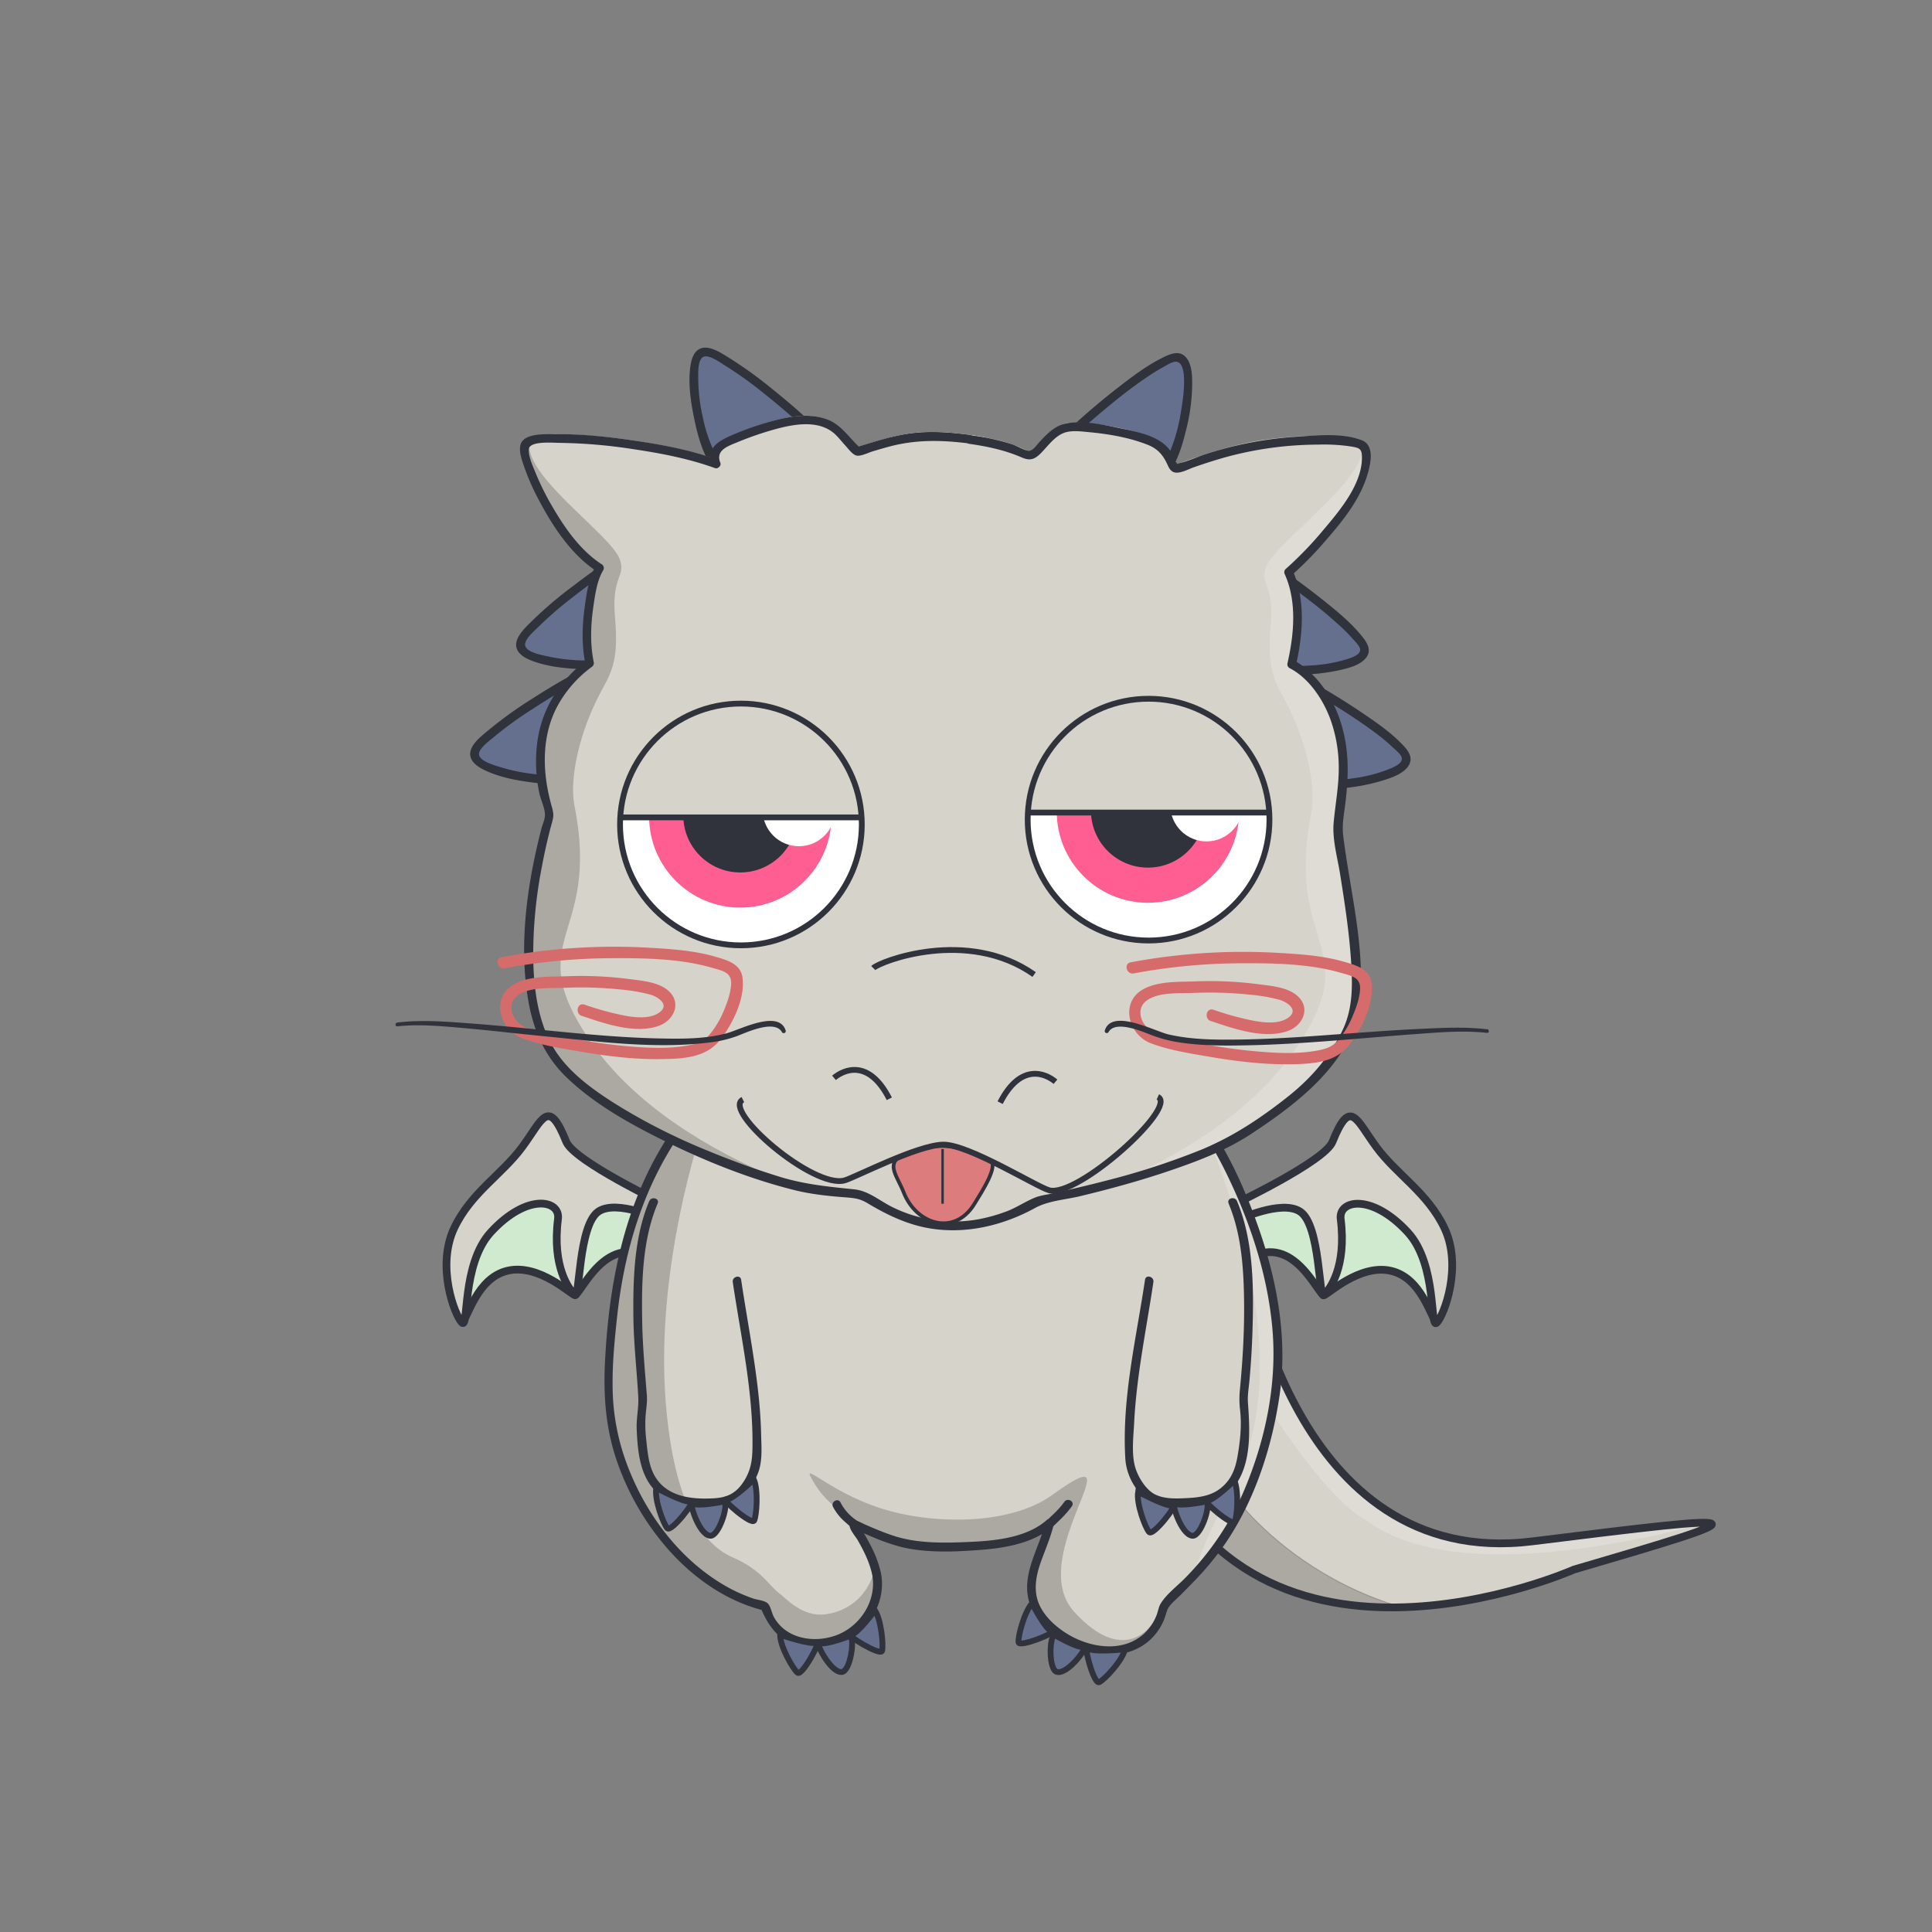 <svg id="_1" data-name="1" xmlns="http://www.w3.org/2000/svg" xmlns:xlink="http://www.w3.org/1999/xlink" viewBox="0 0 1000 1000">
<rect x="0" y="0" width="1000" height="1000" fill="#808080" stroke="none"/>
<defs>
<clipPath id="clip-path" transform="translate(0.31 30.59)">
<path id="_tail03_-clip" data-name="[tail03]-clip" d="M647,648.16s7.53,50.62,23,76,26.39,39.64,47,41,33.55-14.34,37.64-20.65,2.89-16.89-3.86-19.67-11.65-1.26-13.31,5.31,8,6,7,10.19c-1.18,4.65-7.9,5.27-7.9,5.27s-9.53.57-15.5-10.52-.52-31.18,8.38-36.88S757,685.75,767.78,696a68.87,68.87,0,0,1,20.47,43c1.62,17.38-8.4,48.13-26.44,63.4s-39,23.86-66.14,17.51-57.29-26.69-94.18-45.67l28.66-60.31Z" style="fill:none"/>
</clipPath>
<clipPath id="clip-path-2" transform="translate(0.31 30.59)">
<path id="_tail02_-clip" data-name="[tail02]-clip" d="M654.42,686.18s26.3,9.17,30.69,13.06c5.35,4.74-5.37,23.93-5.37,23.93l13.7,14.27s31.31-2.93,35.78.14,4.7,21.48,4.7,21.48,12.7,6.56,17.56,5.25,14-15.53,20.69-15.75,16.49,12.76,20.15,13.08,33.61-5.81,34.16-2.49-31.12,30.69-100.12,33.67-108.33-27-108.33-27l5.33-89.71,23.93-2.85h0Z" style="fill:#f6ffec"/>
</clipPath>
<clipPath id="clip-path-3" transform="translate(0.31 30.59)">
<path id="_Tail_Muscle_-clip" data-name="[Tail_Muscle]-clip" d="M645.07,623s23.56,159.66,147.78,144.21c119-14.8,121-14.5,21.48,14.62,0,0-171.46,76.19-223.25-72S645.07,623,645.07,623Z" style="fill:none"/>
</clipPath>
<clipPath id="clip-path-4" transform="translate(0.31 30.59)">
<path id="_tail08_-clip" data-name="[tail08]-clip" d="M612.89,637.84,585.21,777.66c36.45,23,116.73,22.09,157.24-7.22,9.52-6.89,29.87-27,29.87-27,11.88,17.56,29.29,13.69,37.2-10.33,4-12.06.8-46.51-.37-47.79-3-3.3-37.37,5.52-53.17,17-14.62,10.59,3.76,33.39,5.57,32.61,1.6-.69-3,1.94-4.58,2.83-19.79,10.93-55.82,25.64-86.72,12.14C613.18,724.93,612.89,637.84,612.89,637.84Z" style="fill:none"/>
</clipPath>
<clipPath id="clip-path-6" transform="translate(0.31 30.59)">
<path id="_tail07_-clip" data-name="[tail07]-clip" d="M632.67,694.25l-37,82c39,36.2,152.35,61.44,166,0,10-45-28-43-9-22,3.27,3.61,3,49-67,31C620.93,768.6,632.67,694.25,632.67,694.25Z" style="fill:none"/>
</clipPath>
<clipPath id="clip-path-7" transform="translate(0.31 30.59)">
<path id="_tail06_-clip" data-name="[tail06]-clip" d="M612.28,773l-11.69-120.2c-1.51,0,66.16,40.92,93.13,59.63,17.46,12.12,33,34.14,29.48,56.07-1.94,11.94-7.17,32-24.5,31.67-8.18-.16-12.4-2.41-13-5-.78-3.38,13.68-4.58,18.33-10.33,6.39-7.9,1.75-21.31-18.2-32.63C643.63,728.25,612.28,773,612.28,773Z" style="fill:none"/>
</clipPath>
<clipPath id="clip-path-8" transform="translate(0.31 30.59)">
<path id="_tail05_-clip" data-name="[tail05]-clip" d="M616.46,730.47l27-27.31s11.57,59.44,35.07,72.61,38.82,5.65,59.59,13.82,23.5,33.31,20.26,35.53c-4.73,3.24-9.22-15.61-32.44-19.63-13.72-2.38-41,7.54-67.66,2.11s-55.54-27.46-55.54-27.46Z" style="fill:none"/>
</clipPath>
<clipPath id="clip-path-9" transform="translate(0.31 30.59)">
<polyline id="_tail04_-clip" data-name="[tail04]-clip" points="650.53 728.99 669.03 757.16 689.53 770.32 711.53 773.49 733.03 764.49 734.86 761.32 729.53 725.16 733.7 717.66 763.36 701.66 780.7 695.66 794.86 728.16 796.86 749.99 781.03 761.66 748.03 773.16 736.53 782.99 714.2 793.82 685.03 794.66 653.2 785.66 632.36 765.82 593.53 737.82 632.36 708.66 650.53 728.99" style="fill:none"/>
</clipPath>
<clipPath id="clip-path-11" transform="translate(0.31 30.59)">
<path id="_tail02_-clip-2" data-name="[tail02]-clip" d="M632.65,634.71a253.14,253.14,0,0,0,20,49.3c3.85,7.25,29.44,8.39,34.56,15.82,4,5.84-10.56,20.39-5.7,25.91a101.06,101.06,0,0,0,10.31,10c5.49,4.94,31.07-2,37.4,1.83,3.86,2.34,4.93,9.15,4.32,14.72-.5,4.63-2.87,8.22.89,9.36,4.6,1.39,12.38,4.82,17,2.66,8-3.73,13.25-15,23.22-16,5.87-.6,14,15.33,20.39,13.84C916.92,733.47,655.75,868.6,588.31,726.8S632.65,634.71,632.65,634.71Z" style="fill:none"/>
</clipPath>
<clipPath id="clip-path-17" transform="translate(0.31 30.59)">
<path id="_Standard_left_-clip" data-name="[Standard_left]-clip" d="M346.49,630.25c-53.5-14.41-32.73,20.4-40.59,21.53-18.8,2.71-32-23.91-44.21-19.43C243.08,639.18,272.25,696,272.25,696c-65.29-15.79-66.07-70.82-66.07-70.82l-10.76,22.68c-8.09-18.66-10.39-49.29-.51-74.14,10.89-27.36,34.69-48.19,38.89-49.34,8-2.2,6.1,5.77,12.82,8.53,6.91,2.85,16.11.57,16.43,2.79,4.52,31.35,41.56,49.64,67.16,43.75,17.83-4.1,28.39,5.08,28.39,5.08l-3.67,13.87Z" style="fill:none"/>
</clipPath>
<clipPath id="clip-path-18" transform="translate(0.31 30.59)">
<path id="_Standard_right_-clip" data-name="[Standard_right]-clip" d="M632.55,637.23c53.5-14.41,32.73,20.4,40.59,21.53,18.8,2.71,32-23.91,44.21-19.43C736,646.16,706.79,703,706.79,703c65.29-15.79,66.07-70.82,66.07-70.82l10.76,22.68c8.09-18.66,10.39-49.29.51-74.14-10.89-27.36-34.69-48.19-38.89-49.34-8-2.2-6.1,5.77-12.82,8.53-6.91,2.85-16.11.57-16.43,2.79-4.52,31.35-41.56,49.64-67.16,43.75-17.83-4.1-28.39,5.08-28.39,5.08l3.67,13.87Z" style="fill:none"/>
</clipPath>
<clipPath id="clip-path-19" transform="translate(0.31 30.59)">
<path id="_Bat_Style_right_-clip" data-name="[Bat_Style_right]-clip" d="M638.71,593s21.93-8.5,38.55-19.63C693,562.79,696.4,544.86,701,548.49c9.44,7.48,20.29,25.2,27.72,31.7s21.54,23.23,21.88,38.64c.31,14.43-3.83,36.23-8.2,32.39s-9.29-25.29-25.8-25-32.16,11.16-32.16,11.16-18.72-27.18-32.81-18.85C639.26,625.88,638.71,593,638.71,593Z" style="fill:none"/>
</clipPath>
<clipPath id="clip-path-20" transform="translate(0.31 30.59)">
<path id="_Bat_Style_right_-clip-2" data-name="[Bat_Style_right]-clip" d="M343.66,593s-21.93-8.5-38.55-19.63c-15.72-10.53-19.15-28.47-23.74-24.83-9.44,7.48-20.29,25.2-27.72,31.7s-21.54,23.23-21.88,38.64c-.31,14.43,3.83,36.23,8.2,32.39s9.29-25.29,25.8-25,32.16,11.16,32.16,11.16,18.72-27.18,32.81-18.85C343.1,625.88,343.66,593,343.66,593Z" style="fill:none"/>
</clipPath>
<clipPath id="clip-path-21" transform="translate(0.31 30.59)">
<path id="_Skeleton-right_-clip" data-name="[Skeleton-right]-clip" d="M634.36,580.58s62.81-36.24,71.18-63.79c6.62-21.72,42.4-7.24,71.4,10.81,16.13,10,53.56,40.93,70.44,76.67,18.18,38.47,20.41,74.46,13,82.08s-20-45.46-50.15-78.15C773.86,568.75,726,545.83,728.4,565c6.18,49.17,2.87,101.12-2.53,106.7s-11.1-67.54-31.73-81.15c-18.78-12.38-55,5.32-55,5.32Z" style="fill:none"/>
</clipPath>
<clipPath id="clip-path-22" transform="translate(0.31 30.59)">
<path id="_Skeleton-left_-clip" data-name="[Skeleton-left]-clip" d="M344.23,575.8S281.42,539.56,273,512c-6.62-21.72-42.4-7.24-71.4,10.81-16.13,10-53.56,40.93-70.44,76.67C113,638,110.8,674,118.17,681.57s20-45.46,50.15-78.15C204.74,564,252.6,541,250.2,560.17c-6.18,49.17-2.87,101.12,2.53,106.7s11.1-67.54,31.73-81.15c18.78-12.38,55,5.32,55,5.32Z" style="fill:none"/>
</clipPath>
<clipPath id="clip-path-23" transform="translate(0.31 30.59)">
<path id="_body03_-clip" data-name="[body03]-clip" d="M349.36,563.16c-2.37-1.29-26.56,60.64-18.67,110,3.36,21-2.46,66.71,14.67,69.67,22,3.8,26,35,26,35,8.65,11.28,22.9,18.47,26.33,24.67,8.36,15.09,18.48,21.32,37.67,15,19.67-13.6,26.11-30.41,8.67-53-1.17-6,7.8.22,24,2.33,25.34,3.31,64,4.28,76-8.33,7.43-7.83-9.74,19.14-8.92,33.5,1.5,26.25,40.75,43,58.75,20.75,12.23-8.91,36-62.84,42.92-76.92,8.4-17.13,6.8-38.26,8.33-59.58,3.47-48.33-5.62-97.37-28.75-114.75C600.93,549.9,584,556,561.07,554.4L477.7,519.49,349.36,563.16" style="fill:none"/>
</clipPath>
<clipPath id="clip-path-24" transform="translate(0.31 30.59)">
<path id="_body02_-clip" data-name="[body02]-clip" d="M339.23,525.2C310.55,562.77,301.58,631,303.14,682.82c1.44,48,45.73,106.68,92.39,118,3.34,8.44,4.21,10,11.49,15.45s22.14,4.52,30,0c10-5.73,16.44-14.63,17-26.12.6-12.32-9.7-25.91-11-28.71-.27-.59,16.64,11.31,41.77,13.29,24.07,1.89,56.34-6.08,59.51-8.88-3.35,15.3-14,18-9.59,32.51,4,13.34,25.43,28.61,45.1,24.78s21.7-21.43,22.5-22.37c15-17.72,56.14-37.1,69.87-106.85,13.5-68.59-11.8-164.88-20.77-172.54s-142.51,32.55-183.08,28a724.71,724.71,0,0,0-88.49-4.48C369.17,545,339.23,525.2,339.23,525.2Z" style="fill:#f6ffec"/>
</clipPath>
<clipPath id="clip-path-25" transform="translate(0.31 30.59)">
<path id="_Muscle_-clip" data-name="[Muscle]-clip" d="M350.18,554.68c-27.48,39.38-34.07,83.21-35.52,130.48-1.47,48,34.21,104.33,80.88,115.67,3.34,8.44,4.21,10,11.49,15.45s22.14,4.52,30,0c10-5.73,16.44-14.63,17-26.12.6-12.32-11-28.71-12.25-31.5-.53-1.16,19,9.24,30.52,10.22,47.31,4,64.28-5.32,70.77-11-3.35,15.3-12.7,26-8.31,40.53,4,13.34,25.43,28.61,45.1,24.78s21.7-21.43,22.5-22.37c15-17.72,42.77-33.79,56.5-103.53,13.5-68.59-33.23-145.77-42.2-153.43S509,553.94,468.39,549.38a724.71,724.71,0,0,0-88.49-4.48C369.17,545,350.18,554.68,350.18,554.68Z" style="fill:none"/>
</clipPath>
<clipPath id="clip-path-33" transform="translate(0.31 30.59)">
<path id="_body02_-clip-2" data-name="[body02]-clip" d="M339.23,525.2C310.55,562.77,301.58,631,303.14,682.82c1.44,48,45.73,106.68,92.39,118,3.34,8.44,4.21,10,11.49,15.45s22.14,4.52,30,0c10-5.73,16.44-14.63,17-26.12.6-12.32-9.7-25.91-11-28.71-.27-.59,16.64,11.31,41.77,13.29,24.07,1.89,56.34-6.08,59.51-8.88-3.35,15.3-14,18-9.59,32.51,4,13.34,25.43,28.61,45.1,24.78s21.7-21.43,22.5-22.37c15-17.72,56.14-37.1,69.87-106.85,13.5-68.59-11.8-164.88-20.77-172.54s-142.51,32.55-183.08,28a724.71,724.71,0,0,0-88.49-4.48C369.17,545,339.23,525.2,339.23,525.2Z" style="fill:none"/>
</clipPath>
<clipPath id="clip-path-48" transform="translate(0.31 30.59)">
<path id="_head03_-clip" data-name="[head03]-clip" d="M367.56,209.27C355.85,205,334.35,205.06,320.7,195s-33-52.45-34.83-48c-1.7,4.06-18.83,37.83-10.39,75.45,3,13.2,22.55,35,31.71,40.71-1.13,1.72-10.43,23.28-19.29,53.68a445,445,0,0,0-13.72,62.9,395.06,395.06,0,0,0-3.54,57c.39,39.3,6.71,73.13,16.93,84.27,32.32,35.22,110.54,59.72,123.5,62.56,14,3.08,24.59,2.86,30.8,3.81s39.32,34.12,93,3.22c0,0,77.16-14.94,109.6-37.28,32.22-22.19,40.8-31.36,51.19-53.76,5.48-11.82,6.71-76.62-3.1-134.79-8.86-52.56-28.62-99.57-28.62-99.57s10.1-6.8,25.46-24.66c16.31-19,20.23-90.65,16.63-93.5-3.75-3-34.86,45.07-58.88,48-23.09,2.81-38.84,16.24-40.88,16.45-.08,0-10.94-10.24-37.87-19.95-22.4-8.07-18.53-2.73-41-6.57-13.15-2.25,17.65-15.5,4-39.76-19.5-34.67,9,16.33-38.5,22.33-30.25,3.82-42.9,22.68-64.06,22.69C402.3,190.18,367.48,209.09,367.56,209.27Z" style="fill:none"/>
</clipPath>
<clipPath id="clip-path-49" transform="translate(0.31 30.59)">
<path id="_head02_-clip" data-name="[head02]-clip" d="M370.36,209.54c-31.25-11.5-95.95-17.11-98.93-10s17.24,50.54,38.56,63.87c-1.81,2.77-24.81,56.9-33,116.58s-1.61,124.89,13.39,141.24c32.32,35.22,110.54,59.72,123.5,62.56,14,3.08,24.59,2.86,30.8,3.81s39.32,34.12,93,3.22c0,0,77.16-14.94,109.6-37.28,32.22-22.19,40.8-31.36,51.19-53.76,5.48-11.82,6.71-76.62-3.1-134.79-8.86-52.56-28.62-99.57-28.62-99.57A216.17,216.17,0,0,0,693,236.91c14-18,15.9-34,12.3-36.9-3.75-3-24.23-4.07-48.25-1.14-23.09,2.81-46,12.63-48,12.83s-53.58-15.55-112.65-18S369.39,207.48,370.36,209.54Z" style="fill:#f6ffec"/>
</clipPath>
<clipPath id="clip-path-50" transform="translate(0.31 30.59)">
<path id="_Muscle_-clip-3" data-name="[Muscle]-clip" d="M501.84,194.55c-27.48-3.75-36.42-.34-58.27,6.25-10.21-8.75-9.09-14-23.34-16-14.07-2-41.62,9.63-46.37,12.25s-5.37,6.26-3.5,10.25c-31.25-11.5-95.95-17.11-98.93-10s17.24,50.54,38.56,63.87c-3.62,5.55-9.12,31.25-5.16,49.23-19.36,14.36-27.22,33.86-25.09,57.87.62,7,1.24,9.65,4.45,20.69-6.12,20.21-23.83,97.33,6.17,130,32.32,35.22,110.54,59.72,123.5,62.56,14,3.08,24.59,2.86,30.8,3.81s39.32,34.12,93,3.22c0,0,77.16-14.94,109.6-37.28,32.22-22.19,40.8-31.36,51.19-53.76s-7.59-95.92-6.14-104.66c4-24.08,3.19-37.92-.44-50.17-6.95-23.52-23.55-31.87-23.55-31.87a130.71,130.71,0,0,0,3-25.28,60.22,60.22,0,0,0-4.6-22.37A216.17,216.17,0,0,0,693,234.68c14-18,15.9-34,12.3-36.9-3.75-3-24.23-4.07-48.25-1.14-23.09,2.81-46,12.63-48,12.83-4.17.42-1.43-7.34-10.92-12.67s-40.36-10.59-47.77-8S537.7,200.43,534,202.43,529.32,198.3,501.84,194.55Z" style="fill:none"/>
</clipPath>
<clipPath id="clip-path-59" transform="translate(0.31 30.59)">
<path id="_head02_-clip-2" data-name="[head02]-clip" d="M370.36,209.54c-31.25-11.5-95.95-17.11-98.93-10s17.24,50.54,38.56,63.87c-1.81,2.77-24.81,56.9-33,116.58s-1.61,124.89,13.39,141.24c32.32,35.22,110.54,59.72,123.5,62.56,14,3.08,24.59,2.86,30.8,3.81s39.32,34.12,93,3.22c0,0,77.16-14.94,109.6-37.28,32.22-22.19,40.8-31.36,51.19-53.76,5.48-11.82,6.71-76.62-3.1-134.79-8.86-52.56-28.62-99.57-28.62-99.57A216.17,216.17,0,0,0,693,236.91c14-18,15.9-34,12.3-36.9-3.75-3-24.23-4.07-48.25-1.14-23.09,2.81-46,12.63-48,12.83s-53.58-15.55-112.65-18S369.39,207.48,370.36,209.54Z" style="fill:none"/>
</clipPath>
<clipPath id="clip-path-61" transform="translate(0.31 30.59)">
<path id="_head01_-clip-5" data-name="[head01]-clip" d="M501.84,198.74c-27.48-3.75-36.42-.34-58.27,6.25-10.21-8.75-9.09-14-23.34-16-14.07-2-41.62,9.63-46.37,12.25s-5.37,6.26-3.5,10.25c-31.25-11.5-95.95-17.11-98.93-10S288.67,252,310,265.36c-3.62,5.55-9.12,31.25-5.16,49.23-19.36,14.36-27.22,33.86-25.09,57.87.62,7,1.24,9.65,4.45,20.69-6.12,20.21-23.83,97.33,6.17,130,32.32,35.22,110.54,59.72,123.5,62.56,14,3.08,24.59,2.86,30.8,3.81s39.32,34.12,93,3.22c0,0,77.16-14.94,109.6-37.28,32.22-22.19,40.8-31.36,51.19-53.76s-7.59-95.92-6.14-104.66c4-24.08,3.19-37.92-.44-50.17C684.9,323.37,668.3,315,668.3,315a130.71,130.71,0,0,0,3-25.28,60.22,60.22,0,0,0-4.6-22.37A216.17,216.17,0,0,0,693,238.86c14-18,15.9-34,12.3-36.9-3.75-3-24.23-4.07-48.25-1.14-23.09,2.81-46,12.63-48,12.83-4.17.42-1.43-7.34-10.92-12.67s-40.36-10.59-47.77-8S537.7,204.61,534,206.61,529.32,202.49,501.84,198.74Z" style="fill:none"/>
</clipPath>
</defs>

<title>24393</title>
<g id="TAILFUR">
<g id = "Tail-mainColor">
<g id="Tail-mainColor_Muscle">

<g style="clip-path:url(#clip-path-3)">

<rect id="rectangles-3" data-name="rectangles" x="577.88" y="646.6" width="353.49" height="226.85" transform="translate(332.82 -193.73) rotate(21.59)" style="fill:#d6d3cb"/>

</g>

</g>
</g>
<g id="TAILFUR_Plain">

<g id="color1-2" data-name="color1">

<g style="clip-path:url(#clip-path-3)">

<path id="path-1" d="M712.25,794.5c-39.44-26.79-2.78-37.91,15.25-37.75S751.68,821.29,712.25,794.5Z" transform="translate(0.31 30.59)" style="fill:#d6d3cb"/>

<path id="path-1-2" data-name="path-1" d="M674.11,764.68C648.45,747.25,672.3,740,684,740.12S699.76,782.11,674.11,764.68Z" transform="translate(0.31 30.59)" style="fill:#d6d3cb"/>

<path id="path-1-3" data-name="path-1" d="M642,794.8c-26.39-17.93-1.86-25.37,10.21-25.26S668.36,812.73,642,794.8Z" transform="translate(0.31 30.59)" style="fill:#d6d3cb"/>

<path id="path-1-4" data-name="path-1" d="M668.33,803.79c-12.43,5.44-13.55-6.7-6.78-9.39S680.76,798.35,668.33,803.79Z" transform="translate(0.31 30.59)" style="fill:#d6d3cb"/>

</g>

</g>

</g>
</g>

<g id = "TAILSHADOW">
<g id="TAILSHADOW_Muscle">

<g style="clip-path:url(#clip-path-3)">

<path id="path-1-19" data-name="path-1" d="M828.69,802.94C714.79,829,651.8,761.6,638.26,743.49s-13.51-13.8-13.51-13.8l-28.82,18.78,18,34.59,100.94,48.31,68.25,1.88Z" transform="translate(0.31 30.59)" style="stroke:#000002;stroke-width:0.5px;opacity:0.2"/>

<path id="path-0-6" data-name="path-0" d="M859.72,751.4s63.87-4.55,28.78,4.86C747.74,794,714,760.36,705,755.23c-17.91-10.22-44.65-51.16-44.65-51.16l-29.5-71.59,52.75,42.71,31.46,10.19,103.72,51.79L857.1,751.8Z" transform="translate(0.31 30.59)" style="fill:#fff;opacity:0.2"/>

</g>

</g>
</g>

<g id = "TAIL">
<g id="TAIL_Muscle">

<path id="path-1-22" data-name="path-1" d="M645.07,623s23.56,159.66,147.78,144.21c119-14.8,121-14.5,21.48,14.62,0,0-171.46,76.19-223.25-72S645.07,623,645.07,623Z" transform="translate(0.31 30.59)" style="fill:none;stroke:#30323c;stroke-width:4px"/>

</g>
</g>

<g id = "WINGSFUR">
<g id="WINGSFUR_Bat_Style" data-name="WINGSFUR_Bat Style">

<g id="Bat_Style_right" data-name="Bat Style_right">

<g style="clip-path:url(#clip-path-19)">

<g id="Bat_Style_right-1" data-name="Bat Style_right-1">

<rect x="562.57" y="466.27" width="421.66" height="328.3" style="fill:#d6d3cb"/>

</g>

<g id="Bat_Style_right-2" data-name="Bat Style_right-2">

<path d="M685.16,644a94.36,94.36,0,0,0,8.28-23.2c2.14-11.14.51-23.06,3.55-25.63,6.33-5.33,27.61,6.39,30.44,11.06s14.39,31.61,14.39,31.61L743.36,664s-36.87-14-39.53-14S685.16,644,685.16,644Z" transform="translate(0.31 30.59)" style="fill:#D0EAD0"/>

</g>

<g id="Bat_Style_right-3" data-name="Bat Style_right-3">

<path d="M629,645.66a94.36,94.36,0,0,0,8.28-23.2c2.14-11.14,1.09-19.54,4.14-22.11,6.33-5.33,30.87-6.09,33.7-1.42s10.55,40.57,10.55,40.57l1.53,26.17s-36.87-14-39.53-14S629,645.66,629,645.66Z" transform="translate(0.31 30.59)" style="fill:#D0EAD0"/>

</g>

</g>

</g>

<g id="Bat_Style_left" data-name="Bat Style_left">

<g style="clip-path:url(#clip-path-20)">

<g id="Bat_Style_left-1" data-name="Bat Style_left-1">

<rect y="466.27" width="421.66" height="328.3" style="fill:#d6d3cb"/>

</g>

<g id="Bat_Style_left-2" data-name="Bat Style_left-2">

<path d="M297,643.12a94.36,94.36,0,0,1-8.28-23.2c-2.14-11.14-.51-23.06-3.55-25.63-6.33-5.33-27.61,6.39-30.44,11.06S240.29,637,240.29,637l-1.53,26.17s36.87-14,39.53-14S297,643.12,297,643.12Z" transform="translate(0.31 30.59)" style="fill:#D0EAD0"/>

</g>

<g id="Bat_Style_left-3" data-name="Bat Style_left-3">

<path d="M354.41,645.66a94.36,94.36,0,0,1-8.28-23.2C344,611.32,345,602.92,342,600.35c-6.33-5.33-30.87-6.09-33.7-1.42s-10.55,40.57-10.55,40.57l-1.53,26.17s36.87-14,39.53-14S354.41,645.66,354.41,645.66Z" transform="translate(0.31 30.59)" style="fill:#D0EAD0"/>

</g>

</g>

</g>

</g>
</g>

<g id = "WINGS">
<g id="WINGS_Bat_Style" data-name="WINGS_Bat Style">

<g id="layer-2-2" data-name="layer-2">

<path id="path-1-25" data-name="path-1" d="M344.14,592.92s-47.32-22.46-51.38-32.59c-9.27-23.1-12.17-11.62-22.75,2.75s-26.58,23.65-35.25,42c-9.33,19.75.21,45,4,48.87s-.42-30.07,15.06-46.85c18.69-20.26,35.93-16.64,34.69-6.82-3.17,25.25,5.87,36.53,8.64,39.4s1.75-36.24,12.35-43.23c9.64-6.36,32.2,4.29,32.2,4.29Z" transform="translate(0.31 30.59)" style="fill:none;stroke:#30323c;stroke-width:4px"/>

<path id="path-0-13" data-name="path-0" d="M344.14,592.92l5.37,5.44s8.75,35.09-14,22.14-35.25,19.2-38.35,19.18c-1.69,0-18.28-16.23-34.53-12.6S241.82,651.89,238.76,654" transform="translate(0.31 30.59)" style="fill:none;stroke:#30323c;stroke-width:4px"/>

</g>

<g id="layer-1">

<path id="path-1-26" data-name="path-1" d="M638,593s47.32-22.46,51.38-32.59c9.27-23.1,12.17-11.62,22.75,2.75s26.58,23.65,35.25,42c9.33,19.75-.21,45-4,48.87s.42-30.07-15.06-46.85c-18.69-20.26-35.93-16.64-34.69-6.82,3.17,25.25-5.87,36.53-8.64,39.4s-1.75-36.24-12.35-43.23c-9.64-6.36-32.2,4.29-32.2,4.29Z" transform="translate(0.31 30.59)" style="fill:none;stroke:#30323c;stroke-width:4px"/>

<path id="path-0-14" data-name="path-0" d="M638,593l-5.37,5.44s-8.75,35.09,14,22.14,35.25,19.2,38.35,19.18c1.69,0,18.28-16.23,34.53-12.6S740.3,651.92,743.36,654" transform="translate(0.31 30.59)" style="fill:none;stroke:#30323c;stroke-width:4px"/>

</g>

</g>
</g>

<g id="BODYFUR">
<g id = "Body-mainColor">
<g id="Body-mainColor_Muscle">

<g id="clipping_Path-3" data-name="clipping Path">

<g style="clip-path:url(#clip-path-25)">

<rect id="rectangles-6" data-name="rectangles" x="182.11" y="494.08" width="588" height="393.21" style="fill:#d6d3cb"/>

</g>

</g>

</g>
</g>
<g id="BODYFUR_Plain">

<g id="color1-14" data-name="color1">

<g style="clip-path:url(#clip-path-25)">

<path id="path-6-2" data-name="path-6" d="M352.31,645.11c13.65,14.46,23.82,18,36.64,20.82s20.37-2.15,26.93-16.45c6.46-14.1-1-35.16-17.41-32.91s-14,20.8-8.1,13.18,10.09-5.36,13.39.69c2.91,5.33,4.67,16.17-4.63,20.78s-38.25-1-50.44-28c-11.2-24.8-13.46-72.71-29.55-69.54-2.34.46-36.73,1-44.14,38.6S338.94,631,352.31,645.11Z" transform="translate(0.31 30.59)" style="fill:#d6d3cb"/>

<path id="path-5-2" data-name="path-5" d="M635,651.78c-13.65,14.46-23.82,18-36.64,20.82s-20.37-2.15-26.93-16.45c-6.46-14.1,1-35.16,17.41-32.91s14,20.8,8.1,13.18-10.09-5.36-13.39.69c-2.91,5.33-4.67,16.17,4.63,20.78s38.25-1,50.44-28c11.2-24.8,13.46-72.71,29.55-69.54,2.34.46,36.73,1,44.14,38.6S648.38,637.62,635,651.78Z" transform="translate(0.31 30.59)" style="fill:#d6d3cb"/>

<path id="path-4-4" data-name="path-4" d="M340.22,652.9c5.39-3.08,10.21-1.56,10.61,3.83s-3.23,9.46-6.69,8.67C338.3,664.08,334.82,656,340.22,652.9Z" transform="translate(0.31 30.59)" style="fill:#d6d3cb"/>

<path id="path-3-6" data-name="path-3" d="M386.72,635.15c5.39-3.08,10.21-1.56,10.61,3.83s-3.23,9.46-6.69,8.67C384.8,646.33,381.32,638.23,386.72,635.15Z" transform="translate(0.31 30.59)" style="fill:#d6d3cb"/>

<path id="path-2-8" data-name="path-2" d="M593.22,641.65c5.39-3.08,10.21-1.56,10.61,3.83s-3.23,9.46-6.69,8.67C591.3,652.83,587.82,644.73,593.22,641.65Z" transform="translate(0.31 30.59)" style="fill:#d6d3cb"/>

<path id="path-1-28" data-name="path-1" d="M652.57,653.61c-5.38-3.11-10.2-1.62-10.63,3.77s3.17,9.48,6.64,8.71C654.42,664.8,657.94,656.72,652.57,653.61Z" transform="translate(0.31 30.59)" style="fill:#d6d3cb"/>

</g>

</g>

</g>
</g>

<g id = "PAUNCHFUR">
<g id="PAUNCHFUR_Plain">

<g style="clip-path:url(#clip-path-25)">

<path id="path-1-37" data-name="path-1" d="M485,657.82c-6,.27-40.47-54.59-73.32-13.67C379.45,684.32,412.88,749,432,749.52c9.38,21.37,92.4,31.63,92.4,31.63s6.72-6.2,16.44-22.56c27.13-3.31,61.11-117.69,22.75-130.68C537,618.92,490.83,657.56,485,657.82Z" transform="translate(0.31 30.59)" style="fill:#d6d3cb"/>

</g>

</g>
</g>

<g id = "BODYSHADOW">
<g id="BODYSHADOW_Muscle">

<g id="bodyShadow-4" data-name="bodyShadow">

<g style="clip-path:url(#clip-path-25)">

<path id="path-1-45" data-name="path-1" d="M347,523.18c-.83,19.78,30.47-11,19.44,20.31s-26.63,92.6-22.25,150.6,21.74,75.82,34.72,81.4c15.2,6.54,18.94,15,24.6,19,2.71,1.91,11.4,12.07,23.4,10.5s24.75-10.12,26.83-30.33c1.22-11.82,12.82,23.85,9,28.27-5.67,6.56-54.36,35.56-71.35,29.56s-18-1.12-38-29.56-48.33-13.69-52-53.73-16.67-69-3-107.38S347,523.18,347,523.18Z" transform="translate(0.31 30.59)" style="opacity:0.2"/>

<path id="path-0-22" data-name="path-0" d="M421.76,738.11c-9.58-15.44,4.41,2.49,33.85,12,26.4,8.5,66.74,9,88.73-6.93,46.52-33.61-15,31.69,11.35,60.51s40.38,6.11,40.38,6.11L587,862.33l-94.36-85.51S438,764.33,421.76,738.11Z" transform="translate(0.31 30.59)" style="opacity:0.2"/>

<path id="path-0-23" data-name="path-0" d="M592.48,489.61c25.71,45.88,87.08,172.57,44.82,250.46s-15.78,83.36-15.78,83.36l52.68-17.67,30.55-185.83L635.58,509.16Z" transform="translate(0.31 30.59)" style="fill:#fff;opacity:0.2"/>

</g>

</g>

</g>
</g>

<g id = "BODY">
<g id="BODY_Muscle">

<g id="path-3-17" data-name="path-3">

<path d="M348.23,553.54c-24.49,35.47-33.13,77.32-35.34,119.73-1,18.61.27,36.18,6.62,53.86a136.3,136.3,0,0,0,27.24,45.59c13,14.24,29.37,25.53,48.19,30.27l-1.57-1.57c3.67,9.22,9.43,17.45,19.71,19.94a36,36,0,0,0,31.53-7.68c8.71-7.41,13.35-19,11-30.33a59.8,59.8,0,0,0-6-15.36c-1.19-2.28-2.47-4.5-3.78-6.71-.4-.67-.78-1.4-1.22-2s-.56-2-.65-.66l-1.65,2.17c-1.67.25,1.3.87,2.29,1.29,2.06.88,4.11,1.78,6.17,2.64a106.53,106.53,0,0,0,15.35,5.39c12.75,3.14,27.49,2.56,40.51,1.57s27.74-3.32,37.95-12.21l-3.76-2.19c-3.27,13.86-13.06,27.54-8.14,42.23,3.81,11.37,15.23,19.71,26,23.76,11.65,4.36,25.85,3.91,35.64-4.48a29.52,29.52,0,0,0,7.74-10.69c.78-1.78,1.52-5,2.19-6.16,1.54-2.62,4.54-5,6.66-7.11,2.45-2.49,4.93-5,7.35-7.49a151.63,151.63,0,0,0,16.07-19.66c15-22.21,23.78-49.5,27.64-75.86,4.22-28.75-1-58.3-10.38-85.55-6.87-20-15.84-40.24-28.14-57.56-2.48-3.5-4.83-7.16-9.21-8.22-6.11-1.48-12.95-.88-19.15-.59-22.63,1.06-45.16,3.88-67.73,5.78-12,1-23.93,1.88-35.92,2.17-11.46.28-22.55-.69-33.94-1.8q-28.92-2.81-58-3.29c-7.88-.13-16.28-.9-24.09.38-6.07,1-11.93,3.22-17.58,5.59-3,1.26-6,2.58-8.89,4.05-2.58,1.31-.31,5.19,2.27,3.89,7.94-4,16.79-8,25.66-9.22,8-1.11,16.56-.31,24.6-.16q13.79.27,27.56,1.06c15.27.88,30.46,3,45.72,3.85a272,272,0,0,0,29.28-.36c22.54-1.22,45-3.71,67.46-5.7,9.13-.81,18.29-1.61,27.45-1.88,4.48-.14,11.37-1.12,15.58,1,3.31,1.67,6.22,7.35,8.26,10.54a222.2,222.2,0,0,1,13.47,24.67c11.32,23.92,19.62,49.9,22,76.34,2.62,28.95-3.64,58.59-15.11,85.19a145.8,145.8,0,0,1-30.18,44.34c-4,4.1-9.78,8.37-12.66,13.36-.92,1.6-1.18,3.66-1.84,5.38a25.7,25.7,0,0,1-7.33,10.55c-11.41,9.54-28.34,6.38-39.9-1.07-5.3-3.42-10.32-8-13.2-13.73-3.51-7-2.4-14.7,0-21.78,2.36-6.88,5.38-13.44,7.06-20.54a2.27,2.27,0,0,0-3.76-2.19c-10.34,9-26.4,10.58-39.41,11.17s-27.05.95-39.46-3.08c-5.06-1.64-10-3.73-14.84-5.83-1.94-.84-4.37-2.43-6.57-2.1a2.27,2.27,0,0,0-1.65,2.17c-.16,2.38,3.19,6.14,4.27,8,3,5.25,5.76,10.75,7.2,16.64,3.32,13.6-5.48,27.84-18.42,32.56-11.49,4.2-26.2,1.83-32.34-9.75-1-1.93-1.53-5.4-3.12-6.85s-5.27-1.72-7.29-2.4a82.72,82.72,0,0,1-16.23-7.58c-22.17-13.31-38.84-35.53-48.27-59.37A117.17,117.17,0,0,1,317,693.74c-.82-14.2.59-28.85,2.13-43,3.69-33.93,13.43-66.68,33-95C353.77,553.42,349.87,551.17,348.23,553.54Z" transform="translate(0.31 30.59)" style="fill:#30323c"/>

</g>

<g id="path-2-20" data-name="path-2">

<path d="M542.89,761.28c4.06-3.92,8.33-7.63,11.61-12.27,1.67-2.37-2.23-4.62-3.89-2.27-3,4.29-7.15,7.72-10.91,11.36-2.09,2,1.1,5.2,3.18,3.18Z" transform="translate(0.31 30.59)" style="fill:#30323c"/>

</g>

<g id="path-1-48" data-name="path-1">

<path d="M430.85,749.33a27.09,27.09,0,0,0,6.76,8.28,26.12,26.12,0,0,0,6.13,4.36c2.62,1.16,4.92-2.71,2.27-3.89a25.17,25.17,0,0,1-11.28-11c-1.27-2.6-5.15-.32-3.89,2.27Z" transform="translate(0.31 30.59)" style="fill:#30323c"/>

</g>

<g id="path-0-26" data-name="path-0">

<g id="path-0-3-4" data-name="path-0-3">

<path d="M335.73,591.11c-7.8,18.53-8.4,40-8.2,59.86.14,13.94,1.79,27.69,2.53,41.57.29,5.57-1.07,11.1-.82,16.72.46,10.37,1.44,22.63,8.62,30.69,7.85,8.81,19.61,10,30.79,9.5,11.52-.51,18.65-6.38,23.13-16.94,2.76-6.48,2-14.29,1.85-21.19-.21-8.86-1-17.7-2.1-26.49-2.21-17.75-5.6-35.32-8.22-53-.42-2.85-4.76-1.64-4.34,1.2,4.23,28.48,10.66,56.92,10.2,85.86-.1,6.57-.92,11.79-4.55,17.38-3.8,5.86-8.26,8.24-15.27,8.65-11.79.69-25-.69-31.15-12.24-2.8-5.27-3.39-12.06-4-17.89a70.61,70.61,0,0,1-.4-11.94c.23-3.76,1-7.42.7-11.2-1-12.72-2.19-25.37-2.41-38.14-.36-20.26,0-42.23,8-61.19,1.12-2.67-3.23-3.83-4.34-1.2Z" transform="translate(0.31 30.59)" style="fill:#30323c"/>

</g>

<g id="path-0-2-4" data-name="path-0-2">

<path d="M635.59,592.3c7.18,17.06,8,36.55,8.06,54.83,0,14.12-.89,28.21-2.25,42.25a47.21,47.21,0,0,0,.17,10c.9,8.15,0,16.23-1.42,24.27-1.08,5.94-3,11-7.52,15.1-5.31,4.85-11.78,5.73-18.72,6.08-5.33.27-11.32.54-16.24-1.85s-9.11-9.31-10.5-14.49c-1.89-7-.8-15.64-.43-22.85.38-7.62,1.15-15.21,2.13-22.78,2.16-16.69,5.35-33.23,7.82-49.87.42-2.83-3.91-4.06-4.34-1.2-4.54,30.56-12.1,61.63-10.18,92.73.62,10,7.33,21.24,17.46,23.9,4.64,1.22,9.54,1.14,14.29.9,6.19-.31,12.7-.83,18-4.34,16-10.55,14.94-32.54,13.71-49.45-.29-3.92.45-7.94.8-11.84.75-8.42,1.28-16.85,1.54-25.3.68-22.13.69-46.58-8-67.32-1.11-2.63-5.46-1.47-4.34,1.2Z" transform="translate(0.31 30.59)" style="fill:#30323c"/>

</g>

<path id="path-0-1-2" data-name="path-0-1" d="M335.86,689.61" transform="translate(0.31 30.59)" style="fill:none;stroke:#30323c;stroke-width:0.5px"/>

</g>

</g>
</g>

<g id = "PAW">
<g id = "Pawcolor">
<g id="Pawcolor_Muscle">

<g id="layer-5-2" data-name="layer">

<g id="claw-4">

<g id="path-2-25" data-name="path-2">

<path d="M377.36,212.49c14-4.83,47-8.88,46.57-16.25-.14-2.46-43.86-41.37-58.57-44.52S363.35,217.32,377.36,212.49Z" transform="translate(0.31 30.59)" style="fill:#65708e"/>

</g>

<g id="path-1-55" data-name="path-1">

<path d="M331.39,304.24c-1.36-14.76,2.56-47.76-4.7-49.1-2.42-.45-50.62,32.75-57.19,46.28S332.75,319,331.39,304.24Z" transform="translate(0.31 30.59)" style="fill:#65708e"/>

</g>

<g id="path-0-32" data-name="path-0">

<path d="M307.31,365.43c-.14-14.82,6.49-47.39-.64-49.32-2.38-.64-53.15,28.47-60.81,41.41S307.44,380.25,307.31,365.43Z" transform="translate(0.31 30.59)" style="fill:#65708e"/>

</g>

</g>

<g id="claw-3">

<g id="path-2-26" data-name="path-2">

<path d="M596,215.24c-14-4.83-47-8.88-46.57-16.25.14-2.46,43.86-41.37,58.57-44.52S610,220.07,596,215.24Z" transform="translate(0.31 30.59)" style="fill:#65708e"/>

</g>

<g id="path-1-56" data-name="path-1">

<path d="M643.67,307c1.36-14.76-2.56-47.76,4.7-49.1,2.42-.45,50.62,32.75,57.19,46.28S642.32,321.74,643.67,307Z" transform="translate(0.31 30.59)" style="fill:#65708e"/>

</g>

<g id="path-0-33" data-name="path-0">

<path d="M665.65,368.18c.14-14.82-6.49-47.39.64-49.32,2.38-.64,53.15,28.47,60.81,41.41S665.51,383,665.65,368.18Z" transform="translate(0.31 30.59)" style="fill:#65708e"/>

</g>

</g>

<g id="claw-2">

<path id="path-2-27" data-name="path-2" d="M582,823.11c-1.51,6.08-10.54,15.59-13.35,17s-8.33-19.65-6-17.55C565.21,824.86,582,823.11,582,823.11Z" transform="translate(0.31 30.59)" style="fill:#65708e"/>

<path id="path-1-57" data-name="path-1" d="M533.86,799.33c-4.15,4.69-7.27,17.11-7,20.08s20.1-5.1,17.21-5.66C540.94,813.15,533.86,799.33,533.86,799.33Z" transform="translate(0.31 30.59)" style="fill:#65708e"/>

<path id="path-0-34" data-name="path-0" d="M545.44,815.62c-2.78,1.61-2.87,18.22,1.33,19.19,6,1.39,16.75-14.13,14-13C557.85,822.93,545.44,815.62,545.44,815.62Z" transform="translate(0.31 30.59)" style="fill:#65708e"/>

<g id="claw">

<path id="path-4-12" data-name="path-4" d="M403.47,815.55c.05,6.26,6.63,17.61,9,19.65s12.67-17.18,9.9-15.68C419.4,821.15,403.47,815.55,403.47,815.55Z" transform="translate(0.31 30.59)" style="fill:#65708e"/>

<path id="path-3-20" data-name="path-3" d="M452.56,802.93c3.35,5.29,4.44,18.05,3.7,20.94s-19-8.25-16.08-8.34C443.36,815.44,452.56,802.93,452.56,802.93Z" transform="translate(0.31 30.59)" style="fill:#65708e"/>

<path id="path-2-28" data-name="path-2" d="M439.79,816.11c2.48,2-.09,18.44-4.39,18.73-6.13.41-14.27-16.63-11.75-15.12C426.36,821.35,439.79,816.11,439.79,816.11Z" transform="translate(0.31 30.59)" style="fill:#65708e"/>

</g>

</g>

<g id="claw-1">

<path id="path-2-29" data-name="path-2" d="M588.77,741.54c-1,6.19,3.65,18.46,5.69,20.87s15.31-14.87,12.33-13.84C603.57,749.67,588.77,741.54,588.77,741.54Z" transform="translate(0.31 30.59)" style="fill:#65708e"/>

<path id="path-1-59" data-name="path-1" d="M638.6,735.75c2.43,5.77,1.43,18.53.22,21.27s-17.42-11.25-14.5-10.86C627.47,746.59,638.6,735.75,638.6,735.75Z" transform="translate(0.31 30.59)" style="fill:#65708e"/>

<path id="path-0-35" data-name="path-0" d="M624.27,746.56c2.12,2.41-3.1,18.18-7.4,17.76-6.11-.59-11.36-18.74-9.12-16.84C610.17,749.53,624.27,746.56,624.27,746.56Z" transform="translate(0.31 30.59)" style="fill:#65708e"/>

</g>

<g id="claw-0">

<path id="path-2-30" data-name="path-2" d="M339.36,739.54c-1,6.19,3.65,18.46,5.69,20.87s15.31-14.87,12.33-13.84C354.17,747.67,339.36,739.54,339.36,739.54Z" transform="translate(0.31 30.59)" style="fill:#65708e"/>

<path id="path-1-60" data-name="path-1" d="M389.86,735.13c2.43,5.77,1.43,18.53.22,21.27s-17.42-11.25-14.5-10.86C378.73,746,389.86,735.13,389.86,735.13Z" transform="translate(0.31 30.59)" style="fill:#65708e"/>

<path id="path-0-36" data-name="path-0" d="M374.68,746.56c2.12,2.41-3.1,18.18-7.4,17.76-6.11-.59-11.36-18.74-9.12-16.84C360.57,749.53,374.68,746.56,374.68,746.56Z" transform="translate(0.31 30.59)" style="fill:#65708e"/>

</g>

</g>

</g>
</g>
<g id="PAW_Muscle">

<g id="layer-7" data-name="layer">

<path id="path-17-4" data-name="path-17" d="M403.47,815.55c.05,6.26,6.63,17.61,9,19.65s12.67-17.18,9.9-15.68C419.4,821.15,403.47,815.55,403.47,815.55Z" transform="translate(0.31 30.59)" style="fill:none;stroke:#30323c;stroke-miterlimit:10;stroke-width:3px"/>

<path id="path-16-4" data-name="path-16" d="M452.56,802.93c3.35,5.29,4.44,18.05,3.7,20.94s-19-8.25-16.08-8.34C443.36,815.44,452.56,802.93,452.56,802.93Z" transform="translate(0.31 30.59)" style="fill:none;stroke:#30323c;stroke-miterlimit:10;stroke-width:3px"/>

<path id="path-15-7" data-name="path-15" d="M439.79,816.11c2.48,2-.09,18.44-4.39,18.73-6.13.41-14.27-16.63-11.75-15.12C426.36,821.35,439.79,816.11,439.79,816.11Z" transform="translate(0.31 30.59)" style="fill:none;stroke:#30323c;stroke-miterlimit:10;stroke-width:3px"/>

<g id="path-14-9" data-name="path-14">

<path d="M378,214.66c9.54-3.2,19.56-4.8,29.28-7.32,5.23-1.35,16.68-3.22,18.68-9.44,1.22-3.82-3.76-7.23-6.13-9.47-6.35-6-13-11.71-19.85-17.2a216,216,0,0,0-22.2-16.14c-3.86-2.37-10.64-7.23-15.49-5.3-4.29,1.71-5.14,7.46-5.51,11.45-.68,7.33.31,14.89,1.68,22.09,1.44,7.56,6.77,35.11,19.54,31.33,2.77-.82,1.59-5.16-1.2-4.34-3.53,1-6.27-4.8-7.48-7.19a75.08,75.08,0,0,1-5.76-17.34,92.51,92.51,0,0,1-2.46-19.71c0-2.72-.45-10.11,2.44-11.86s9.62,3.32,12,4.76a195,195,0,0,1,18.63,13.31q9.18,7.25,17.9,15.07c2,1.8,4,3.61,5.9,5.49,1,1,3.32,2.63,3.82,4,.11.3.29-.35-.54.28a19.17,19.17,0,0,1-3.71,2.23,75.59,75.59,0,0,1-12.6,3.94c-9.35,2.36-19,4-28.11,7C374,211.24,375.2,215.58,378,214.66Z" transform="translate(0.31 30.59)" style="fill:#30323c"/>

</g>

<g id="path-13-5" data-name="path-13">

<path d="M333.64,304.24c-.85-10.22,0-20.54-.15-30.78-.09-5.23.75-16.79-4.86-20-3.51-2-8.38,2.42-11.12,4.19-7.29,4.73-14.35,9.83-21.24,15.12a205.79,205.79,0,0,0-21.17,18c-3.13,3.15-9.16,8.46-8.15,13.54.9,4.52,6.51,6.65,10.33,7.9,6.92,2.27,14.42,3.1,21.67,3.45,7.58.36,35.32,1.65,34.69-11.47-.14-2.88-4.64-2.9-4.5,0,.17,3.62-5.74,4.89-8.37,5.52a73.92,73.92,0,0,1-18.62,1.56,93.94,93.94,0,0,1-19-2.13c-2.87-.65-10.08-1.87-11.48-5.07s4.65-8.13,6.62-10.11a186.41,186.41,0,0,1,17.13-14.88q9.27-7.3,19-14c2.47-1.69,5-3.36,7.5-5,1.26-.79,3.26-2.56,4.79-2.76.48-.06-.39-.51.15.54a14.62,14.62,0,0,1,1.29,4.12,73.9,73.9,0,0,1,.84,13.15c.07,9.64-.67,19.35.13,29C329.38,307.11,333.88,307.13,333.64,304.24Z" transform="translate(0.31 30.59)" style="fill:#30323c"/>

</g>

<g id="path-12-5" data-name="path-12">

<path d="M309.56,365.43c0-10.26,1.71-20.46,2.39-30.69.35-5.23,2.08-16.34-3.13-20-3.32-2.35-8.41,1.54-11.32,3.09-7.78,4.15-15.34,8.73-22.76,13.5a210.23,210.23,0,0,0-22.2,16c-3.38,2.86-9.9,7.65-9.47,12.77.39,4.65,5.74,7.26,9.48,8.85,6.77,2.87,14.13,4.33,21.39,5.29,7.76,1,35.17,4.65,35.63-8.73.1-2.9-4.4-2.89-4.5,0-.12,3.52-6.62,4.33-9.15,4.69a76.37,76.37,0,0,1-18.47,0,94,94,0,0,1-18.93-3.78c-2.65-.84-10.07-2.82-10.86-6.18-.74-3.13,5.75-7.71,7.71-9.39a187.32,187.32,0,0,1,19.26-14q9.59-6.28,19.57-12c2.47-1.4,5-2.78,7.48-4.09,1.28-.66,3.27-2.17,4.74-2.23.32,0-.07-.47.29.67a20.5,20.5,0,0,1,.9,4.5,79.81,79.81,0,0,1-.29,12.91c-.73,9.61-2.26,19.23-2.26,28.89C305.06,368.33,309.56,368.33,309.56,365.43Z" transform="translate(0.31 30.59)" style="fill:#30323c"/>

</g>

<g id="path-11-5" data-name="path-11">

<path d="M596.55,213.07c-8-2.68-16.34-4.19-24.52-6.14-6.3-1.5-14.84-2.67-19.9-7.06-.87-.75-.67.11-.53-.29s1-1.1,1.33-1.49c1.65-1.76,3.42-3.42,5.19-5.06,5.11-4.76,10.41-9.31,15.81-13.74,6.39-5.25,12.94-10.34,19.82-14.94,2.56-1.71,5.17-3.37,7.88-4.84,1.68-.91,4.9-3.07,6.91-2.88,6.92.66,3,22.5,2.33,26.41A89.19,89.19,0,0,1,605,203.82c-1.18,2.68-4.36,10.46-8.45,9.25-2.78-.82-4,3.52-1.2,4.34C606.59,220.73,611.87,199,613.6,192a100.57,100.57,0,0,0,3.15-22.77c.06-4.74.07-11.48-3.49-15.17s-8.69-1.09-12.48.83c-7.81,3.95-14.94,9.37-21.84,14.7q-10.9,8.42-21.15,17.65c-3,2.73-8.74,6.55-10.33,10.53-2.66,6.66,10.12,9.93,14.13,11.1,11.14,3.27,22.75,4.86,33.76,8.55C598.11,218.33,599.29,214,596.55,213.07Z" transform="translate(0.31 30.59)" style="fill:#30323c"/>

</g>

<g id="path-10-14" data-name="path-10">

<path d="M645.92,307c.7-8.39.18-16.87.13-25.28,0-4.08,0-8.17.29-12.24.2-2.6.23-7,2.1-9.11.48-.55-.84-.26-.11-.16a6.92,6.92,0,0,1,1.78.94c2.22,1.25,4.37,2.66,6.49,4.06,6,4,11.9,8.19,17.66,12.53a243.4,243.4,0,0,1,19.07,15.71,90.59,90.59,0,0,1,6.38,6.43c1.1,1.24,3.95,4,4,5.82.08,3-5.69,4.53-7.8,5.19a78.08,78.08,0,0,1-18.43,3,86.07,86.07,0,0,1-21-.92c-2.92-.55-10.73-1.77-10.53-6,.14-2.89-4.36-2.89-4.5,0-.56,11.56,21.62,11.57,28.75,11.6a101.36,101.36,0,0,0,22.94-2.31c4.61-1.05,10.79-2.55,13.77-6.6,3.11-4.2-.18-8.45-3-11.81-5.57-6.7-12.53-12.35-19.31-17.77q-10.91-8.72-22.47-16.61c-3.49-2.37-8.63-7.13-13-7.77-7.15-1.05-7.26,12.28-7.45,16.43-.53,11.59.7,23.25-.27,34.82C641.18,309.87,645.68,309.86,645.92,307Z" transform="translate(0.31 30.59)" style="fill:#30323c"/>

</g>

<g id="path-9-6" data-name="path-9">

<path d="M667.9,368.18c0-8.42-1.21-16.82-2-25.2-.55-6.24-2.43-15.42.43-21.34.47-1-.53-.46.16-.44a5.62,5.62,0,0,1,1.59.67c2.21,1,4.33,2.16,6.45,3.32,6.46,3.52,12.78,7.3,19,11.23,6.55,4.14,13,8.45,19.18,13.16a93.74,93.74,0,0,1,8,6.77c1.31,1.26,4.25,3.5,4.56,5.43.48,3-4.86,5-6.93,5.84a75.63,75.63,0,0,1-17.53,4.52,89.61,89.61,0,0,1-21.43,1c-2.79-.24-11.4-.82-11.54-5-.1-2.89-4.6-2.9-4.5,0,.41,11.69,22.08,10,29.37,9.39a101.18,101.18,0,0,0,22.87-4.19c4.53-1.44,10.84-3.5,13.37-7.93S727.82,357,724.8,354c-6-6.09-13.33-11.09-20.42-15.88q-11.58-7.81-23.75-14.7c-3.73-2.11-9.34-6.5-13.81-6.75-7.11-.39-6.18,12.68-6,16.8.43,11.6,2.61,23.11,2.6,34.73C663.39,371.07,667.89,371.08,667.9,368.18Z" transform="translate(0.31 30.59)" style="fill:#30323c"/>

</g>

<path id="path-8-8" data-name="path-8" d="M582,823.11c-1.51,6.08-10.54,15.59-13.35,17s-8.33-19.65-6-17.55C565.21,824.86,582,823.11,582,823.11Z" transform="translate(0.31 30.59)" style="fill:none;stroke:#30323c;stroke-miterlimit:10;stroke-width:3px"/>

<path id="path-7-8" data-name="path-7" d="M533.86,799.33c-4.15,4.69-7.27,17.11-7,20.08s20.1-5.1,17.21-5.66C540.94,813.15,533.86,799.33,533.86,799.33Z" transform="translate(0.31 30.59)" style="fill:none;stroke:#30323c;stroke-miterlimit:10;stroke-width:3px"/>

<path id="path-6-11" data-name="path-6" d="M545.44,815.62c-2.78,1.61-2.87,18.22,1.33,19.19,6,1.39,16.75-14.13,14-13C557.85,822.93,545.44,815.62,545.44,815.62Z" transform="translate(0.31 30.59)" style="fill:none;stroke:#30323c;stroke-miterlimit:10;stroke-width:3px"/>

<path id="path-5-11" data-name="path-5" d="M588.77,741.54c-1,6.19,3.65,18.46,5.69,20.87s15.31-14.87,12.33-13.84C603.57,749.67,588.77,741.54,588.77,741.54Z" transform="translate(0.31 30.59)" style="fill:none;stroke:#30323c;stroke-miterlimit:10;stroke-width:3px"/>

<path id="path-4-15" data-name="path-4" d="M638.6,735.75c2.43,5.77,1.43,18.53.22,21.27s-17.42-11.25-14.5-10.86C627.47,746.59,638.6,735.75,638.6,735.75Z" transform="translate(0.31 30.59)" style="fill:none;stroke:#30323c;stroke-miterlimit:10;stroke-width:3px"/>

<path id="path-3-23" data-name="path-3" d="M624.27,746.56c2.12,2.41-3.1,18.18-7.4,17.76-6.11-.59-11.36-18.74-9.12-16.84C610.17,749.53,624.27,746.56,624.27,746.56Z" transform="translate(0.31 30.59)" style="fill:none;stroke:#30323c;stroke-miterlimit:10;stroke-width:3px"/>

<path id="path-2-33" data-name="path-2" d="M339.36,739.54c-1,6.19,3.65,18.46,5.69,20.87s15.31-14.87,12.33-13.84C354.17,747.67,339.36,739.54,339.36,739.54Z" transform="translate(0.31 30.59)" style="fill:none;stroke:#30323c;stroke-miterlimit:10;stroke-width:3px"/>

<path id="path-1-63" data-name="path-1" d="M389.86,735.13c2.43,5.77,1.43,18.53.22,21.27s-17.42-11.25-14.5-10.86C378.73,746,389.86,735.13,389.86,735.13Z" transform="translate(0.31 30.59)" style="fill:none;stroke:#30323c;stroke-miterlimit:10;stroke-width:3px"/>

<path id="path-0-39" data-name="path-0" d="M374.68,746.56c2.12,2.41-3.1,18.18-7.4,17.76-6.11-.59-11.36-18.74-9.12-16.84C360.57,749.53,374.68,746.56,374.68,746.56Z" transform="translate(0.31 30.59)" style="fill:none;stroke:#30323c;stroke-miterlimit:10;stroke-width:3px"/>

</g>

</g>
</g>

<g id="HEADFUR">
<g id = "Head-mainColor">
<g id="Head-mainColor_Muscle">

<g style="clip-path:url(#clip-path-50)">

<rect id="rectangles-9" data-name="rectangles" x="180.22" y="106.88" width="640.75" height="537.89" style="fill:#d6d3cb"/>

</g>

</g>
</g>
<g id="HEADFUR_Plain">

<g id="color2-23" data-name="color2">

<g id="path-1-64" data-name="path-1">

<g style="clip-path:url(#clip-path-50)">

<path id="path-0-40" data-name="path-0" d="M418.63,271.21c29.33,78.88,103.88,89.09,143,71.6,46.81-20.94-.66-97.93-28.75-100.7s-65.11,34.47-37.06,50.51,46.92-2.27,41.88-5.94c-7.61-5.55-28.69-3.4-31.56-11.43-4.77-13.34,20.26-15.94,32.1-12s29.87,29.09,17,48.16-99.61-5.12-106.55-46.77,82.84-79.87,82.84-79.87L556,113.16S386.27,184.2,418.63,271.21Z" transform="translate(0.31 30.59)" style="fill:#d6d3cb"/>

</g>

</g>

</g>

<g id="color1-23" data-name="color1">

<g style="clip-path:url(#clip-path-50)">

<path id="path-1-65" data-name="path-1" d="M418.63,271.21c29.33,78.88,103.88,89.09,143,71.6,46.81-20.94-.66-97.93-28.75-100.7s-65.11,34.47-37.06,50.51,46.92-2.27,41.88-5.94c-7.61-5.55-28.69-3.4-31.56-11.43-4.77-13.34,20.26-15.94,32.1-12s29.87,29.09,17,48.16-99.61-5.12-106.55-46.77,82.84-79.87,82.84-79.87L556,113.16S386.27,184.2,418.63,271.21Z" transform="translate(0.31 30.59)" style="fill:#d6d3cb"/>

</g>

</g>

</g>
</g>

<g id = "HEADSHADOW">
<g id="HEADSHADOW_Muscle">

<g id="headShadow-4" data-name="headShadow">

<g style="clip-path:url(#clip-path-61)">

<path id="path-0-48" data-name="path-0" d="M298.87,186.41c-64.76,5.68,14.84,54.95,21.51,72.23,3.5,9.08-4.17,9-2.42,29.33s-.42,27.18-6.25,37.67C299.17,348.2,294.37,373,297,386.3,310.9,455.6,268.54,454.54,305,508c46.6,68.32,158.89,91.43,158.89,91.43L347.37,571.64,297,552.3,251.32,473l-14.68-82.23,11-112.77s6.25-86.5,27.38-90S298.87,186.41,298.87,186.41Z" transform="translate(0.31 30.59)" style="opacity:0.2"/>

<path id="path-0-49" data-name="path-0" d="M680.86,186.81c64.76,5.68-19.17,58.73-25.83,76-3.5,9.08,4.17,9,2.42,29.33s.42,27.18,6.25,37.67c12.54,22.56,17.33,47.33,14.67,60.66-13.87,69.3,28.5,68.24-7.93,121.66-46.6,68.32-158.89,91.43-158.89,91.43L628,575.82l50.33-19.33,45.72-79.35,14.68-82.23-11-112.77s-6.25-86.5-27.38-90S680.86,186.81,680.86,186.81Z" transform="translate(0.31 30.59)" style="fill:#fff;opacity:0.2"/>

</g>

</g>

</g>
</g>

<g id = "HEAD">
<g id="HEAD_Muscle">

<g id="layer-10" data-name="layer">

<path id="path-3-32" data-name="path-3" d="M451.7,470.49c3.33-3.41,48.68-21.06,83.26,3.33" transform="translate(0.31 30.59)" style="fill:none;stroke:#30323c;stroke-miterlimit:10;stroke-width:3px"/>

<g id="path-2-43" data-name="path-2">

<path d="M501.84,194.54c-10.38-1.38-20.84-2.2-31.26-.75-9.44,1.31-18.52,4.34-27.61,7.08l2.19.58c-5.84-5.14-10-12.37-17.62-15.05-8.42-3-17.3-1.75-25.76.33a152.33,152.33,0,0,0-24.56,8.49c-6.5,2.85-12.25,7-9,14.92l2.77-2.77c-13.76-5-28.34-7.76-42.78-9.88-13.56-2-27.36-3.51-41.09-3.34-4.77.06-16.32-.77-18,5.46-1,3.54.78,8.14,1.89,11.42a117.53,117.53,0,0,0,7.52,17.06c7.33,13.92,16.92,28.59,30.38,37.27l-.81-3.08c-3.71,6.11-4.79,14.27-5.75,21.2-1.36,9.88-1.65,20,.37,29.77l1-2.54c-14.77,11.17-24.36,26.51-26.19,45.11a79,79,0,0,0,1.32,24.12c.78,3.63,3.1,8.13,2.9,11.69-.12,2.11-1.29,4.6-1.82,6.66-7.42,28.87-12,60.65-6.58,90.23,2.68,14.7,8.57,27.91,19.41,38.35C305,538.72,320,547.8,335.09,555.65c24.08,12.51,50.34,23.53,76.79,30,8.38,2,17,2.87,25.56,3.52,4.68.35,7.35.68,11.25,3,10,6,20.38,11,32,13,18.85,3.2,38.12-1.38,54.74-10.5,6.72-3.69,15.36-4.27,22.79-6,15.5-3.7,30.9-7.91,46-13,14.77-5,29.86-10.65,42.95-19.27,24.32-16,53.71-38,56.47-69.61,2.46-28.24-5.21-56.57-8.66-84.4-.66-5.34,0-9.25.73-14.64,1.3-9.72,2.09-19.62,1.06-29.41-1.64-15.56-7.85-30.93-19.67-41.54a37.26,37.26,0,0,0-7.63-5.57l1,2.54c3.66-16.14,5.07-33.9-1.82-49.39l-.35,2.73a180.07,180.07,0,0,0,17.62-18c9.16-10.49,18.33-21.88,22-35.59,1.49-5.57,3-14-3.81-16.45-10.2-3.68-23.37-2.27-33.9-1.57a191.52,191.52,0,0,0-46.34,8.94c-4.48,1.44-9,3.61-13.58,4.67-1.85.43-1,.74-1.94-.53-1.28-1.76-1.64-4.21-3-6-5.58-7.65-17-9.68-25.68-11.47s-19.61-4.37-28.55-2.45c-5.46,1.17-9.59,5.42-13.24,9.36-2.08,2.25-3.83,5.27-6.34,4.64-2.67-.68-5.28-2.34-7.91-3.25a114,114,0,0,0-21.19-4.63c-2.83-.4-4.06,3.93-1.2,4.34,9.37,1.33,18.47,3.24,27.15,7,4.42,1.94,6.8,1.19,10.28-2.38,3.78-3.87,7.5-9.3,13-10.67,3.6-.89,7.79-.35,11.42,0,10.21.93,21.09,2.77,30.66,6.57,5.31,2.11,8,5.36,10.3,10.45,1.06,2.37,2.35,4.19,5.22,3.95s5.76-1.87,8.35-2.77c5.93-2.07,11.91-4,18-5.64a183.66,183.66,0,0,1,46.41-6.09,93.26,93.26,0,0,1,17.11,1c3.15.56,5.21.77,5.44,4.27.91,14.22-11.17,28.58-19.65,38.58a186.29,186.29,0,0,1-19.85,20.6,2.3,2.3,0,0,0-.35,2.73c6.35,14.28,4.73,31.09,1.37,45.92a2.3,2.3,0,0,0,1,2.54c10.34,5.3,17.81,16.81,21.51,27.41a74,74,0,0,1,4,22.52c.27,10.23-1.71,20-2.62,30.11-.78,8.63,2,18.21,3.34,26.67,2.35,14.78,4.65,29.62,5.64,44.57.84,12.65,1.1,25.16-4.64,36.72-6.84,13.79-16.29,24.57-28.33,34.09-13.73,10.85-28,20.35-44.18,27.08a378.77,378.77,0,0,1-46.21,15.29Q559,584,542,587.63a41.9,41.9,0,0,0-5.52,1.25c-5.36,1.93-10.3,5.47-15.71,7.51a86.39,86.39,0,0,1-14.84,4.15,71.55,71.55,0,0,1-44.2-6.27c-6.55-3.18-12.47-8.52-19.86-9.26-13.14-1.32-25.81-2.57-38.46-6.46s-25.31-8.52-37.64-13.62a313,313,0,0,1-45.69-23c-13-8.07-27.05-17.82-34.64-31.48C278,497.07,276,481,275.69,465.91a236.66,236.66,0,0,1,4.3-47q1.62-8.82,3.77-17.52.78-3.14,1.65-6.27c1-3.52.84-4.83-.23-8.62-4.66-16.49-5.43-34.7,2.4-50.42A61.7,61.7,0,0,1,306,314.59a2.38,2.38,0,0,0,1-2.54c-1.94-9.42-1.56-19.3-.17-28.78.89-6.07,1.85-13.37,5.1-18.72a2.29,2.29,0,0,0-.81-3.08c-11.11-7.17-19.18-18.89-25.71-30.14A133.52,133.52,0,0,1,277,214.4c-1.45-3.58-3.81-8.43-3.6-12.41.24-4.52,12.64-3.37,16.06-3.35a269.94,269.94,0,0,1,38.17,3.28c14.23,2.12,28.58,4.87,42.13,9.78,1.51.55,3.41-1.21,2.77-2.77-2.68-6.53,4.14-8.69,9-10.69a162,162,0,0,1,15.77-5.62c10.68-3.19,25.77-7,34.88,1.79,1.79,1.73,3.32,3.72,5,5.55,1.5,1.62,3.67,4.7,5.82,5.24s6.18-1.51,8.34-2.16c3.12-.94,6.25-1.86,9.41-2.68,13.71-3.54,27.16-3.18,41.12-1.33C504.71,199.42,504.68,194.91,501.84,194.54Z" transform="translate(0.31 30.59)" style="fill:#30323c"/>

</g>

<path id="path-1-78" data-name="path-1" d="M517.35,540.15C528.2,519,541.18,525.26,546,529.32" transform="translate(0.31 30.59)" style="fill:none;stroke:#30323c;stroke-miterlimit:10;stroke-width:3px"/>

<path id="path-0-52" data-name="path-0" d="M460,538.13C449.2,517,436.21,523.24,431.36,527.3" transform="translate(0.31 30.59)" style="fill:none;stroke:#30323c;stroke-miterlimit:10;stroke-width:3px"/>

</g>

</g>
</g>

<g id = "EYES">
<g id="EYES_Sleepy">

<circle id="path-14-11" data-name="path-14" cx="383.5" cy="426.74" r="62.57" style="fill:#fff"/>

<circle id="eyeColor08-left" cx="383.17" cy="422.58" r="47.2" style="fill:#ff5e92"/>

<circle id="path-12-8" data-name="path-12" cx="383.17" cy="422.08" r="29.5" style="fill:#30323c"/>

<circle id="path-11-13" data-name="path-11" cx="413.5" cy="419.24" r="18.77" style="fill:#fff"/>

<path id="path-10-21" data-name="path-10" d="M445.36,392.82c0,.58-35.72-1-69-1-29,0-55.66,2.25-55.67,1.67-.19-32.67,27.54-60.57,62.1-60.57S444.7,356.82,445.36,392.82Z" transform="translate(0.31 30.59)" style="fill:#d6d3cb"/>

<circle id="path-9-14" data-name="path-9" cx="383.5" cy="426.74" r="62.57" style="fill:none;stroke:#30323c;stroke-miterlimit:10;stroke-width:3px"/>

<line id="path-8-18" data-name="path-8" x1="320.67" y1="423.08" x2="446.07" y2="423.08" style="fill:none;stroke:#30323c;stroke-miterlimit:10;stroke-width:3px"/>

<circle id="path-6-21" data-name="path-6" cx="594.5" cy="424.24" r="62.57" style="fill:#fff"/>

<circle id="eyeColor08-right" cx="594.17" cy="420.08" r="47.2" style="fill:#ff5e92"/>

<circle id="path-4-26" data-name="path-4" cx="594.17" cy="419.58" r="29.5" style="fill:#30323c"/>

<circle id="path-3-38" data-name="path-3" cx="624.5" cy="416.74" r="18.77" style="fill:#fff"/>

<path id="path-2-49" data-name="path-2" d="M656.36,390.32c0,.58-35.72-1-69-1-29,0-55.66,2.25-55.67,1.67-.19-32.67,27.54-60.57,62.1-60.57S655.7,354.32,656.36,390.32Z" transform="translate(0.31 30.59)" style="fill:#d6d3cb"/>

<circle id="path-1-88" data-name="path-1" cx="594.5" cy="424.24" r="62.57" style="fill:none;stroke:#30323c;stroke-miterlimit:10;stroke-width:3px"/>

<line id="path-0-63" data-name="path-0" x1="531.67" y1="420.58" x2="657.07" y2="420.58" style="fill:none;stroke:#30323c;stroke-miterlimit:10;stroke-width:3px"/>

</g>
</g>

<g id = "BLUSH">
<g id="BLUSH_Tongue">

<g id="path-2-52" data-name="path-2">

<path d="M260.88,470.59a309,309,0,0,1,54.58-5.21c17.24-.09,36.05.09,52.72,4.94,5.36,1.56,10.27,2.27,9.94,8.43-.25,4.61-1.87,9.28-3.66,13.5a47,47,0,0,1-7.87,13.09c-3,3.29-6.18,4.32-10.44,5.13-10.67,2-21.95,1.35-32.7.38a296.43,296.43,0,0,1-33.56-5.09c-5.92-1.23-13.65-2.38-18.75-4.83-6.37-3.07-9.89-12.14-3-16.64,6.21-4.07,16.18-3.31,23.24-3.58a199.56,199.56,0,0,1,29.75.89,88.63,88.63,0,0,1,15.22,2.64c4.6,1.37,10.49,5.76,3.83,9.74s-17.86,1.09-24.93-.65c-4.41-1.08-8.73-2.45-13-3.91-3.46-1.17-4.77,3.56-2.29,5.44a7.3,7.3,0,0,0,1.14.48c3.56,1.42,5.1-4.33,1.58-5.74q-.7-.28.28.12l-2.29,5.44c11.86,4,28.27,9.84,40.59,5,6.21-2.44,10.54-9.67,6.3-15.79-4.63-6.7-15.55-7.3-22.75-8.27a194.55,194.55,0,0,0-32.44-1.37c-8.37.28-18.37-.16-26.05,3.79-12.66,6.5-8.51,23.67,3.52,28.24,9.33,3.54,19.71,5.15,29.49,6.83,14.22,2.45,28.73,4.27,43.18,4,10.95-.18,22.62-.74,29.88-9.9,6.51-8.22,13.15-21.6,11.6-32.43-1-7-8.11-8.95-14.17-10.7-11.26-3.26-23.46-4-35.1-4.66a316.06,316.06,0,0,0-75.36,4.94c-3.76.7-2.17,6.43,1.58,5.74Z" transform="translate(0.31 30.59)" style="fill:#d66b6b"/>

</g>

<g id="path-1-99" data-name="path-1">

<path d="M586.46,473.25A309,309,0,0,1,641,468c17.24-.09,36.05.09,52.72,4.94,5.36,1.56,10.27,2.27,9.94,8.43-.25,4.61-1.87,9.28-3.66,13.5A47,47,0,0,1,692.17,508c-3,3.29-6.18,4.32-10.44,5.13-10.67,2-21.95,1.35-32.7.38a296.43,296.43,0,0,1-33.56-5.09c-5.92-1.23-13.65-2.38-18.75-4.83-6.37-3.07-9.89-12.14-3-16.64,6.21-4.07,16.18-3.31,23.24-3.58a199.56,199.56,0,0,1,29.75.89,88.63,88.63,0,0,1,15.22,2.64c4.6,1.37,10.49,5.76,3.83,9.74s-17.86,1.09-24.93-.65c-4.41-1.08-8.73-2.45-13-3.91-3.46-1.17-4.77,3.56-2.29,5.44a7.3,7.3,0,0,0,1.14.48c3.56,1.42,5.1-4.33,1.58-5.74q-.7-.28.28.12l-2.29,5.44c11.86,4,28.27,9.84,40.59,5,6.21-2.44,10.54-9.67,6.3-15.79-4.63-6.7-15.55-7.3-22.75-8.27a194.55,194.55,0,0,0-32.44-1.37c-8.37.28-18.37-.16-26.05,3.79-12.66,6.5-8.51,23.67,3.52,28.24,9.33,3.54,19.71,5.15,29.49,6.83,14.22,2.45,28.73,4.27,43.18,4,10.95-.18,22.62-.74,29.88-9.9,6.51-8.22,13.15-21.6,11.6-32.43-1-7-8.11-8.95-14.17-10.7-11.26-3.26-23.46-4-35.1-4.66a316.06,316.06,0,0,0-75.36,4.94c-3.76.7-2.17,6.43,1.58,5.74Z" transform="translate(0.31 30.59)" style="fill:#d66b6b"/>

</g>

</g>
</g>

<g id = "MOUTH">
<g id="MOUTH_Tongue">

<g id="path-4-32" data-name="path-4">

<path d="M205.36,500.65c10.75-1.19,21.73-.21,32.46.72,14.6,1.26,29.16,3,43.75,4.41,27.79,2.72,56.83,6.67,84.73,3.28a62.08,62.08,0,0,0,14.91-3.39c5.18-2,19.49-8.7,23.23-2a1.06,1.06,0,0,0,1.93-.81c-3.44-11.13-23.52-.58-30.19,1.27-11.84,3.27-24.74,3-36.92,2.74-31.52-.81-62.82-5.24-94.23-7.59-13.06-1-26.62-2.18-39.68-.61-1.24.15-1.26,2.11,0,2Z" transform="translate(0.31 30.59)" style="fill:#30323c"/>

</g>

<g id="path-3-45" data-name="path-3">

<path d="M769.36,502.17c-11.25-1.36-22.81-.75-34.1-.24-15.19.7-30.35,1.9-45.52,3-15.77,1.19-31.58,2.29-47.4,2.53-12.54.19-25.54.21-37.82-2.63-7.21-1.66-29.4-13.7-33-2a1.06,1.06,0,0,0,1.93.81c3.39-6.06,16.11-.85,20.91,1a69,69,0,0,0,13,3.85c11.89,2.14,24.13,2.24,36.17,2,29.72-.48,59.29-3.69,88.91-5.84,12.22-.89,24.69-2,36.92-.62,1.26.14,1.24-1.82,0-2Z" transform="translate(0.31 30.59)" style="fill:#30323c"/>

</g>

<path id="path-2-60" data-name="path-2" d="M512.16,570.14c4.64,2.33-4.13,15.9-8.17,22.47-10.35,16.84-30.1,10.67-36.64-6.23-3-7.63-8.94-14.23-1.76-18.31,3.84-2.09,13.55-5.81,22.61-5.49C499.53,563,507.52,567.81,512.16,570.14Z" transform="translate(0.31 30.59)" style="fill:#dd7c7c;stroke:#30323c;stroke-miterlimit:10;stroke-width:1.901px"/>

<path id="path-1-106" data-name="path-1" d="M384.21,538.58c-11.05,5.51,36.65,46.52,52.77,41.77,5.46-1.61,37.81-18.39,51-18.48s48.26,21.81,54.73,23.61c14.62,4.08,67.13-43.31,56.27-48.31" transform="translate(0.31 30.59)" style="fill:none;stroke:#30323c;stroke-miterlimit:10;stroke-width:3px"/>

<line id="path-0-77" data-name="path-0" x1="487.88" y1="594.74" x2="487.88" y2="623.05" style="fill:#dd7c7c;stroke:#30323c;stroke-miterlimit:10;stroke-width:1.267px"/>

</g>
</g>

</svg>
